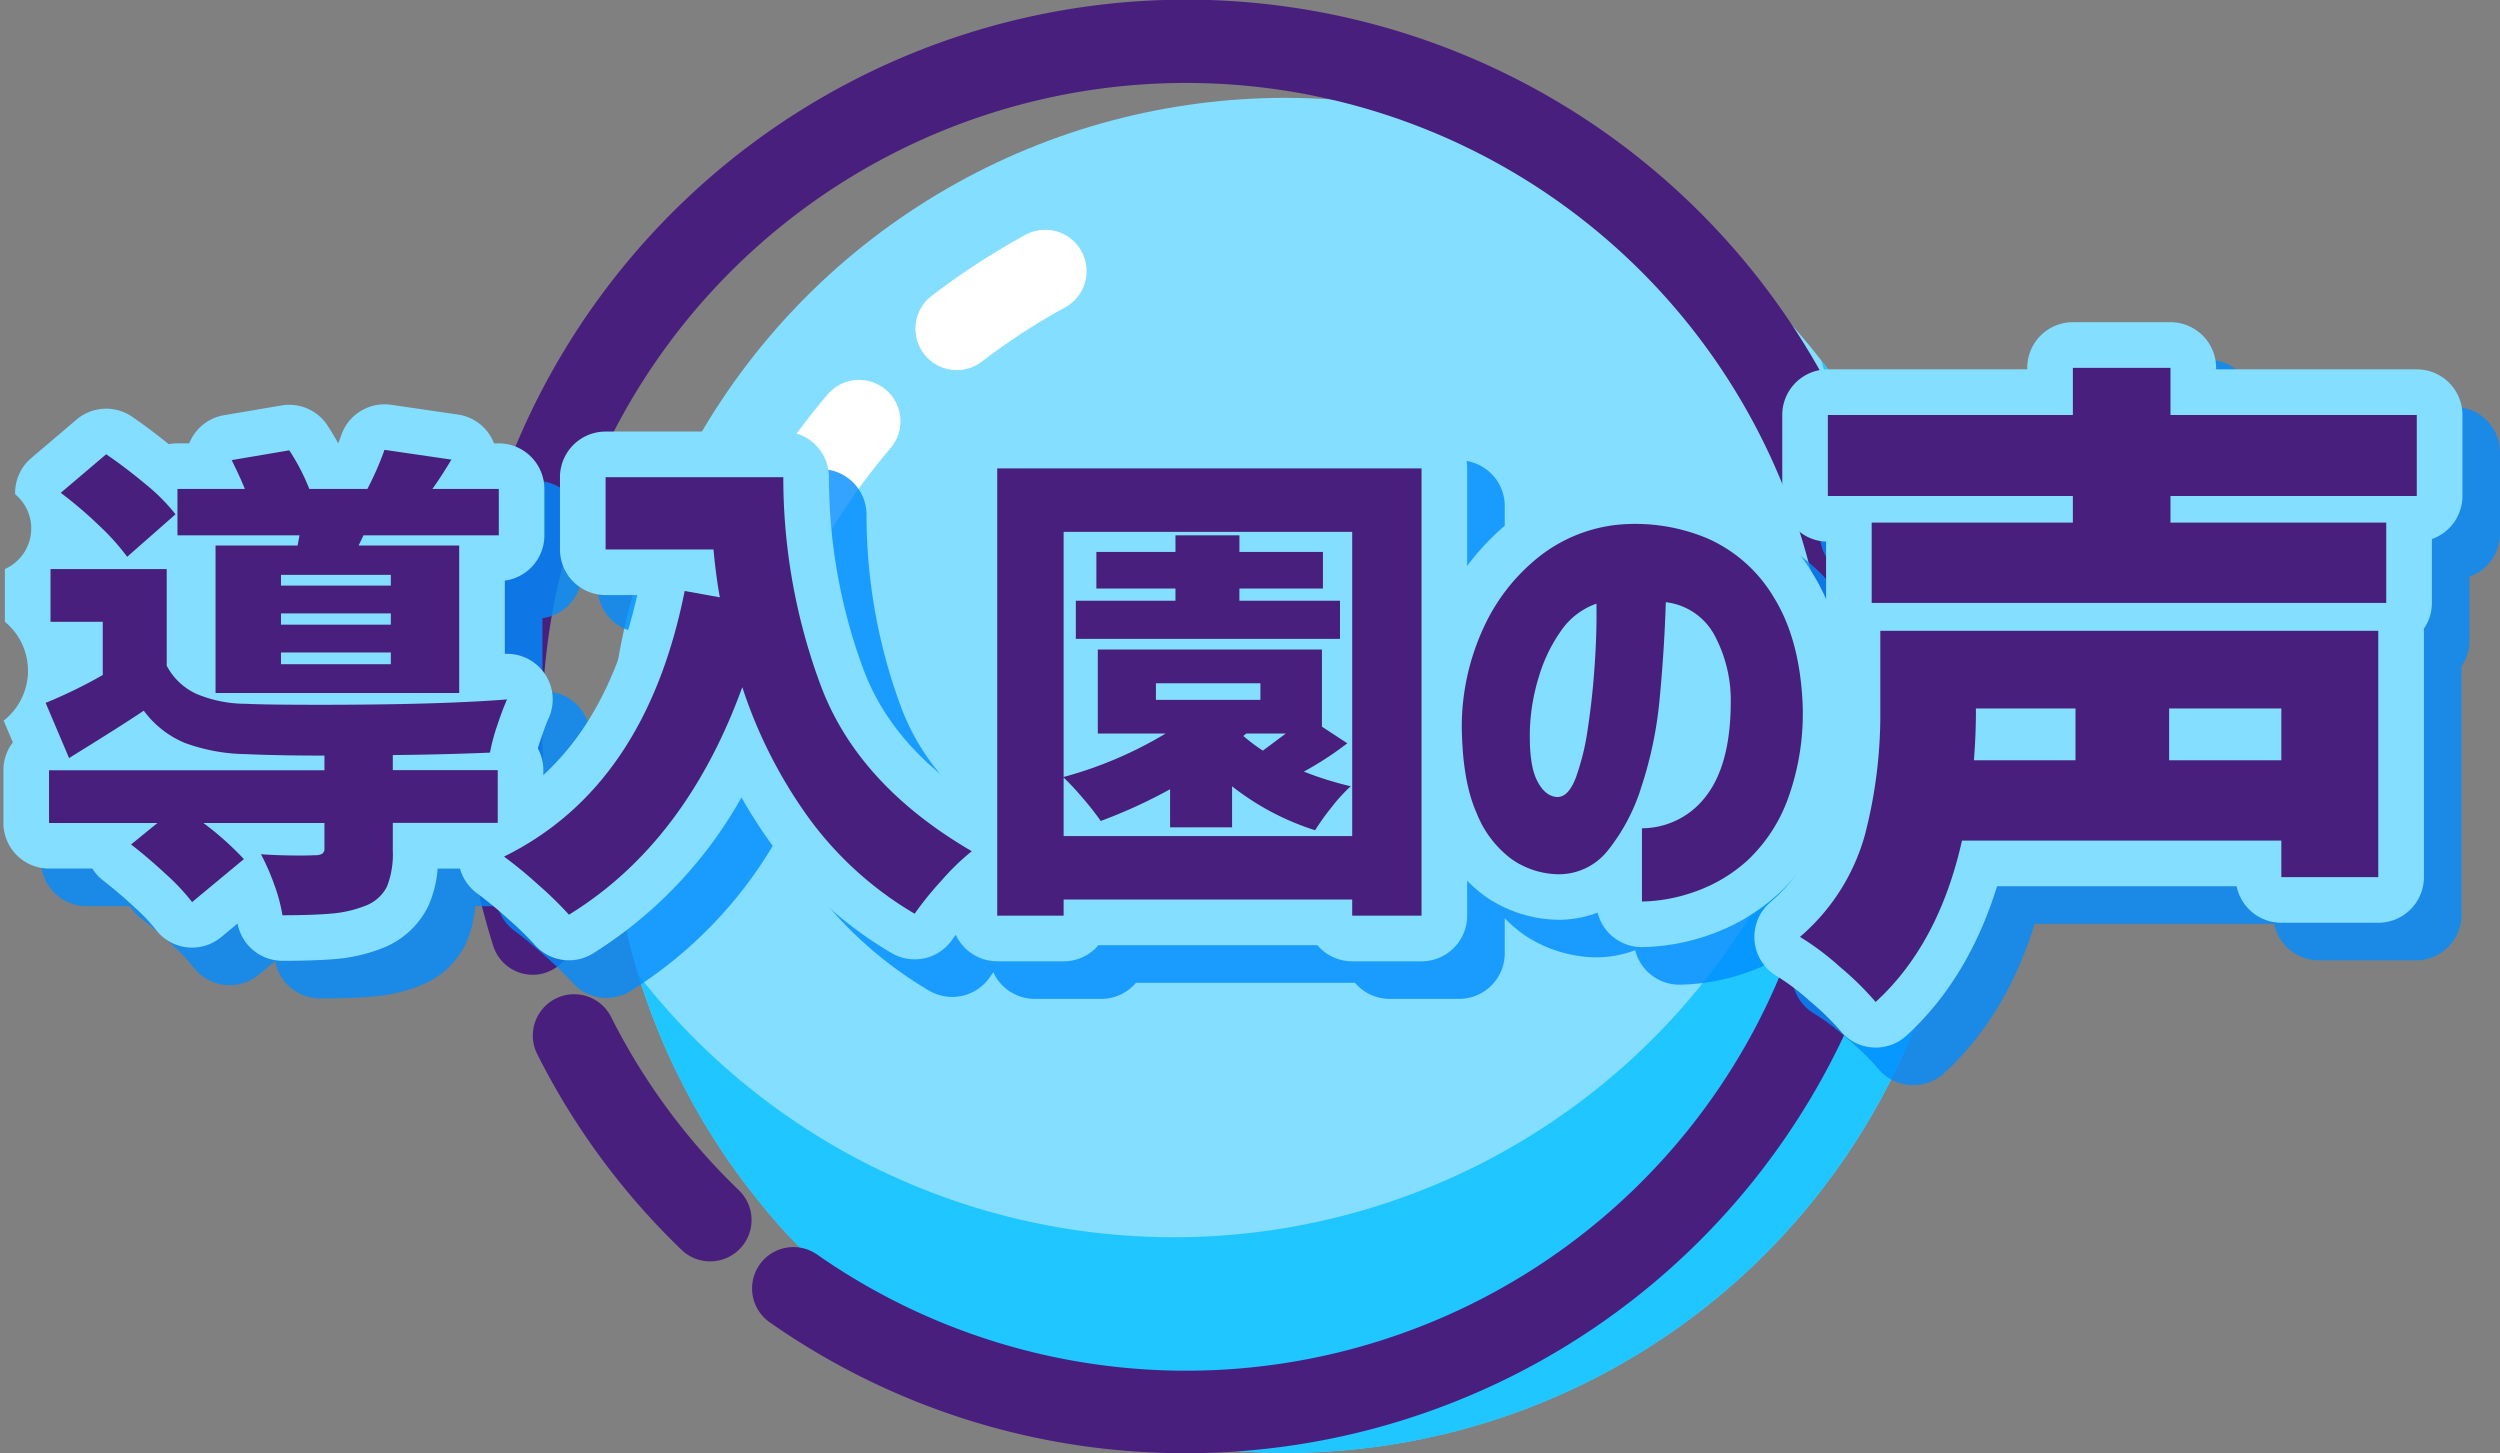 <svg xmlns="http://www.w3.org/2000/svg" width="328.716" height="191.075" viewBox="0 0 328.716 191.075">
  <rect x="0" y="0" width="328.716" height="191.075" fill="#808080" stroke="none"/>
  <g id="voice_tilt" transform="translate(-166.371 -12663)">
    <g id="グループ_279" data-name="グループ 279">
      <circle id="楕円形_28" data-name="楕円形 28" cx="89.076" cy="89.076" r="89.076" transform="translate(246.345 12675.866)" fill="#83deff"/>
      <path id="パス_3171" data-name="パス 3171" d="M405.847,12710.434a89.072,89.072,0,0,1-155.587,80.682,89.079,89.079,0,1,0,155.587-80.682Z" fill="#20c6ff"/>
      <g id="グループ_278" data-name="グループ 278">
        <path id="パス_3172" data-name="パス 3172" d="M322.191,12854.075a95.012,95.012,0,0,1-54.611-17.209,5.436,5.436,0,1,1,6.231-8.91,84.661,84.661,0,1,0-35.863-62.359,5.436,5.436,0,1,1-10.834.909,95.56,95.56,0,1,1,95.077,87.569Z" fill="#491f7d"/>
        <path id="パス_3173" data-name="パス 3173" d="M236.409,12791.169a5.44,5.44,0,0,1-5.184-3.8c-.607-1.925-1.161-3.9-1.647-5.864a5.436,5.436,0,1,1,10.555-2.61c.432,1.745.923,3.5,1.462,5.205a5.441,5.441,0,0,1-5.186,7.072Z" fill="#491f7d"/>
        <path id="パス_3174" data-name="パス 3174" d="M259.751,12828.853a5.425,5.425,0,0,1-3.77-1.52,94.744,94.744,0,0,1-18.969-25.724,5.436,5.436,0,1,1,9.711-4.89,83.9,83.9,0,0,0,16.8,22.78,5.436,5.436,0,0,1-3.771,9.353Z" fill="#491f7d"/>
      </g>
      <path id="パス_3175" data-name="パス 3175" d="M292.179,12711.661a5.437,5.437,0,0,1-3.311-9.752c1.084-.83,2.206-1.653,3.336-2.444a96.264,96.264,0,0,1,8.994-5.583,5.436,5.436,0,0,1,5.213,9.541,85.18,85.18,0,0,0-7.97,4.947c-1,.7-2,1.432-2.959,2.168A5.416,5.416,0,0,1,292.179,12711.661Z" fill="#fff"/>
      <path id="パス_3176" data-name="パス 3176" d="M260.827,12759.384a5.439,5.439,0,0,1-5.265-6.8,94.905,94.905,0,0,1,11.668-26.89,96.229,96.229,0,0,1,5.827-8.223q1.041-1.317,2.128-2.6a5.436,5.436,0,0,1,8.288,7.037q-.963,1.134-1.888,2.3a85.689,85.689,0,0,0-5.167,7.289,84.147,84.147,0,0,0-10.334,23.815A5.437,5.437,0,0,1,260.827,12759.384Z" fill="#fff"/>
    </g>
    <g id="グループ_284" data-name="グループ 284">
      <g id="グループ_280" data-name="グループ 280" opacity="0.8" style="mix-blend-mode: multiply;isolation: isolate">
        <path id="パス_3177" data-name="パス 3177" d="M208.45,12794.275a6,6,0,0,1-5.9-4.9l-2.146,1.781a6,6,0,0,1-8.657-1.049,22.6,22.6,0,0,0-2.666-2.8q-2.108-1.96-4.218-3.6a5.982,5.982,0,0,1-1.408-1.562h-5.695a6,6,0,0,1-6-6v-6.934a5.972,5.972,0,0,1,1.242-3.655l-1.214-2.858a8.33,8.33,0,0,0,.164-13v-6.936a5.839,5.839,0,0,0,1.352-9.832,6,6,0,0,1,2.112-4.754l5.97-5.073a6,6,0,0,1,7.272-.381q2.43,1.663,4.836,3.622a6.038,6.038,0,0,1,1.151-.11H196.2q.1-.256.227-.5a6,6,0,0,1,4.347-3.2l7.576-1.284a6.006,6.006,0,0,1,6.035,2.649q.757,1.165,1.4,2.338.226-.57.435-1.154a6.008,6.008,0,0,1,6.517-3.92l8.795,1.284a6,6,0,0,1,4.554,3.365q.1.209.182.425h.625a6,6,0,0,1,6,6v6.1a6,6,0,0,1-5.2,5.947v9.632a6,6,0,0,1,5.763,8.455c-.32.713-.671,1.659-1.062,2.834-.135.4-.255.783-.36,1.14a5.974,5.974,0,0,1,.731,2.872v6.934a6,6,0,0,1-6,6h-7.909a14.678,14.678,0,0,1-1.237,4.935,11.162,11.162,0,0,1-5.972,5.5,21.677,21.677,0,0,1-6.162,1.447C213.722,12794.188,211.376,12794.275,208.45,12794.275Z" fill="#008cff"/>
        <path id="パス_3178" data-name="パス 3178" d="M250.938,12724.687h23.37a6,6,0,0,1,6,6,72.615,72.615,0,0,0,4.479,25.12c2.76,7.514,8.427,13.688,17.324,18.875a6,6,0,0,1,.606,9.962,25.2,25.2,0,0,0-3.12,3.059,36.963,36.963,0,0,0-3.054,3.749,6,6,0,0,1-8.04,1.783,52.305,52.305,0,0,1-15.933-14.54,67.9,67.9,0,0,1-3.767-5.9,57.132,57.132,0,0,1-19.536,20.524,6,6,0,0,1-7.673-1.176,42.234,42.234,0,0,0-3.483-3.38,50.509,50.509,0,0,0-4.015-3.313,6,6,0,0,1,.836-10.262c10.337-5.1,16.944-14.594,20.161-29h-4.154a6,6,0,0,1-6-6v-9.5A6,6,0,0,1,250.938,12724.687Zm20.3,28.073q-.334-1.236-.63-2.479-.188.23-.4.442a6.157,6.157,0,0,1-4.315,1.759c-.07.255-.14.507-.212.76a5.858,5.858,0,0,1,3.331-.947A5.984,5.984,0,0,1,271.236,12752.76Z" fill="#008cff"/>
        <path id="パス_3179" data-name="パス 3179" d="M302.434,12723.532h55.791a6,6,0,0,1,6,6v58.807a6,6,0,0,1-6,6h-9.117a5.987,5.987,0,0,1-4.575-2.118H315.74a5.987,5.987,0,0,1-4.575,2.118h-8.731a6,6,0,0,1-6-6v-58.807A6,6,0,0,1,302.434,12723.532Z" fill="#008cff"/>
        <path id="パス_3180" data-name="パス 3180" d="M386.286,12730.841a29.947,29.947,0,0,1,11.921,2.394,25.05,25.05,0,0,1,11.417,10.072c2.809,4.506,4.387,10.169,4.691,16.833a39.07,39.07,0,0,1-2.3,14.9,26.906,26.906,0,0,1-6.838,10.4,26.23,26.23,0,0,1-9.119,5.432,27.866,27.866,0,0,1-8.863,1.6,6,6,0,0,1-5.82-4.533,14.515,14.515,0,0,1-5.226.942,17.394,17.394,0,0,1-9.406-2.979,19.713,19.713,0,0,1-6.758-8.6c-1.619-3.62-2.43-8.163-2.48-13.888a37.359,37.359,0,0,1,3.47-15.564,31.344,31.344,0,0,1,9.139-11.551,26.043,26.043,0,0,1,13.539-5.359C384.653,12730.87,385.475,12730.841,386.286,12730.841Zm-.582,12.479a6.156,6.156,0,0,1,.437-.479q-.441,0-.889.024A5.866,5.866,0,0,1,385.7,12743.319Z" fill="#008cff"/>
        <path id="パス_3181" data-name="パス 3181" d="M417.937,12805.684c-.148,0-.3-.006-.446-.017a6,6,0,0,1-4.217-2.208,34,34,0,0,0-3.975-3.864,29.639,29.639,0,0,0-4.263-3.242,6,6,0,0,1-1.044-9.7,21.194,21.194,0,0,0,6.715-10.407,56.948,56.948,0,0,0,1.842-14.883v-10.477q0-.076,0-.152a5.971,5.971,0,0,1-1.137-3.515v-8.06a6,6,0,0,1-5.762-6v-10.651a6,6,0,0,1,6-6h26.214v-.2a6,6,0,0,1,6-6H456.7a6,6,0,0,1,6,6v.2h26.388a6,6,0,0,1,6,6v10.651a6,6,0,0,1-4.016,5.664v8.391a5.974,5.974,0,0,1-1.053,3.4c0,.09.006.18.006.271v32.389a6,6,0,0,1-6,6H471.278a6,6,0,0,1-5.881-4.8H433.9c-2.5,8.091-6.495,14.683-11.909,19.64A6,6,0,0,1,417.937,12805.684Zm-1.04-15.382.251.216c.171.147.338.294.5.438a38.366,38.366,0,0,0,5.782-13.8,2.995,2.995,0,1,0,3.023-5.171,6,6,0,0,1-1.58-4.537q.243-3.161.244-5.912a6.729,6.729,0,0,1,1.937-4.651h-2.508v4.477a68.9,68.9,0,0,1-2.262,18.028A31.825,31.825,0,0,1,416.9,12790.3Zm60.261-13.03h.865v-20.389h-2.475a5.979,5.979,0,0,1,1.729,4.214v6.811a5.073,5.073,0,0,0-.119,9.364Zm-29.046-4.8h4.513a5.986,5.986,0,0,1-2.1-4.562v-6.811a5.979,5.979,0,0,1,1.729-4.214h-3.767a5.979,5.979,0,0,1,1.729,4.214v6.811A5.986,5.986,0,0,1,448.113,12772.469Zm-.35-31.253H452.8a5.987,5.987,0,0,1-2.1-4.562v-3.492a6,6,0,0,0,0-10.651v-.2h-.833v.2a6,6,0,0,0,0,10.651v3.492A5.987,5.987,0,0,1,447.763,12741.216Z" fill="#008cff"/>
        <path id="パス_3182" data-name="パス 3182" d="M222.959,12769.207h13.8v6.934h-13.8v3.6a11.619,11.619,0,0,1-.77,4.782,5.272,5.272,0,0,1-2.889,2.535,15.522,15.522,0,0,1-4.366,1q-2.439.226-6.484.226a21.38,21.38,0,0,0-1.059-3.981,29.944,29.944,0,0,0-1.766-4.044q1.734.129,3.852.161t3.21-.033a1.884,1.884,0,0,0,1-.192.785.785,0,0,0,.289-.705v-3.34H198.05a39.433,39.433,0,0,1,5.328,4.751l-6.805,5.649a28.419,28.419,0,0,0-3.4-3.627q-2.312-2.149-4.622-3.948l3.467-2.825H177.762v-6.934h36.21v-1.925q-6.1,0-10.273-.193a24.185,24.185,0,0,1-8.089-1.476,12.834,12.834,0,0,1-5.393-4.238q-2.953,1.992-9.823,6.228l-3.082-7.255a63.829,63.829,0,0,0,7.512-3.659v-7h-6.87v-6.936h15.28v12.712a8.32,8.32,0,0,0,3.885,3.693,16.874,16.874,0,0,0,6.58,1.314q2.5.132,9.63.13,15.794,0,24.654-.706-.577,1.283-1.284,3.4a25.33,25.33,0,0,0-.963,3.6q-6.1.258-12.777.32Zm-34.925-28.055a30.025,30.025,0,0,0-3.691-4.11,54.709,54.709,0,0,0-5.04-4.3l5.97-5.073q2.633,1.8,5.233,3.981a24.444,24.444,0,0,1,3.884,3.916Zm22.663-2.825h-16.05v-6.1h8.86q-.642-1.6-1.734-3.787l7.576-1.284a27.459,27.459,0,0,1,2.632,5.071h7.64a39.594,39.594,0,0,0,2.247-5.137l8.795,1.284q-1.347,2.249-2.5,3.853h8.731v6.1H219.107l-.641,1.348h13.225v19.39H199.655v-19.39H210.44Zm12.006,6.613v-1.413H208.258v1.413Zm0,5.136v-1.478H208.258v1.478Zm0,5.2v-1.541H208.258v1.541Z" fill="#008cff"/>
        <path id="パス_3183" data-name="パス 3183" d="M274.308,12730.687a78.231,78.231,0,0,0,4.847,27.189q4.846,13.192,19.934,21.989a31.007,31.007,0,0,0-3.948,3.819,42.88,42.88,0,0,0-3.563,4.4,46.124,46.124,0,0,1-14.124-12.872,62.507,62.507,0,0,1-8.539-16.917q-7.449,20.481-22.792,29.918a47.958,47.958,0,0,0-4.012-3.917,56.405,56.405,0,0,0-4.526-3.723q18.616-9.18,23.754-34.925l4.622.835q-.513-2.827-.834-6.292H250.938v-9.5Z" fill="#008cff"/>
        <path id="パス_3184" data-name="パス 3184" d="M302.434,12729.532h55.791v58.807h-9.117v-2.118H311.165v2.118h-8.731Zm46.674,48.342v-40H311.165v32.23a52.752,52.752,0,0,0,13.418-5.716H315.66v-11.042h29.468v10.145l3.338,2.182a43.5,43.5,0,0,1-5.714,3.725,44.454,44.454,0,0,0,6.164,1.927,21.287,21.287,0,0,0-2.472,2.7,32.452,32.452,0,0,0-2.215,3.08,34.406,34.406,0,0,1-10.914-5.776v5.392h-8.153v-5.008a66.274,66.274,0,0,1-9.117,4.173,37.8,37.8,0,0,0-2.343-2.984,35.69,35.69,0,0,0-2.537-2.729v7.7Zm-14.83-32.549v1.6H347.5v5.009H312.77v-5.009h13.1v-1.6h-10.4v-4.815h10.4v-2.183h8.41v2.183h10.978v4.815Zm2.76,14.637v-2.182H323.3v2.182Zm-2.247,4.751a24.613,24.613,0,0,0,2.569,1.926q2.5-1.859,3.017-2.247h-5.2Z" fill="#008cff"/>
        <path id="パス_3185" data-name="パス 3185" d="M398.884,12759.834a18.083,18.083,0,0,0-2.247-8.571,8.363,8.363,0,0,0-6.292-4.141q-.193,6.23-.8,12.583a52.12,52.12,0,0,1-2.407,11.685,25.408,25.408,0,0,1-4.494,8.476,8.221,8.221,0,0,1-6.806,3.017,11.026,11.026,0,0,1-5.746-1.958,13.843,13.843,0,0,1-4.622-6.066q-1.895-4.236-1.958-11.491a31.085,31.085,0,0,1,2.889-12.937,25.293,25.293,0,0,1,7.383-9.374,20.039,20.039,0,0,1,10.465-4.141,24.5,24.5,0,0,1,11.588,1.831,19.083,19.083,0,0,1,8.7,7.736q3.4,5.457,3.788,13.931a32.761,32.761,0,0,1-1.894,12.455,20.922,20.922,0,0,1-5.264,8.122,20.157,20.157,0,0,1-7.03,4.205,21.815,21.815,0,0,1-6.934,1.283v-9.631a10.607,10.607,0,0,0,8.6-4.462Q398.946,12768.116,398.884,12759.834Zm-22.856,12.905q1.476.064,2.471-2.5a31.845,31.845,0,0,0,1.606-6.581q.609-4.011.9-8.378t.225-7.961a9.419,9.419,0,0,0-4.719,3.658,20.627,20.627,0,0,0-2.888,6.067,26.383,26.383,0,0,0-1.124,6.325q-.192,4.815.834,7.028T376.028,12772.739Z" fill="#008cff"/>
        <path id="パス_3186" data-name="パス 3186" d="M484.024,12783.271H471.278v-4.8H429.287q-3.057,13.62-11.35,21.215a39.8,39.8,0,0,0-4.713-4.627,35.331,35.331,0,0,0-5.239-3.929,27.249,27.249,0,0,0,8.512-13.312,62.648,62.648,0,0,0,2.052-16.456v-10.477h65.475Zm5.063-50.11H456.7v3.492h28.372v10.563H417.414v-10.562h26.452v-3.492H411.652v-10.651h32.214v-6.2H456.7v6.2h32.388Zm-57.967,28.373q0,2.968-.262,6.373h13.357v-6.811h-13.1Zm40.158,6.373v-6.811H456.524v6.811Z" fill="#008cff"/>
      </g>
      <g id="グループ_283" data-name="グループ 283">
        <g id="グループ_281" data-name="グループ 281">
          <path id="パス_3187" data-name="パス 3187" d="M203.508,12789.333a6,6,0,0,1-5.9-4.9l-2.147,1.782a6,6,0,0,1-8.656-1.05,22.653,22.653,0,0,0-2.665-2.8q-2.11-1.961-4.219-3.6a5.982,5.982,0,0,1-1.408-1.562H172.82a6,6,0,0,1-6-6v-6.934a5.973,5.973,0,0,1,1.242-3.656l-1.214-2.857a8.33,8.33,0,0,0,.164-13v-6.935a5.84,5.84,0,0,0,1.351-9.834,6,6,0,0,1,2.113-4.754l5.971-5.072a6,6,0,0,1,7.271-.38q2.43,1.661,4.837,3.622a6.026,6.026,0,0,1,1.15-.11h1.55q.1-.256.228-.5a6,6,0,0,1,4.347-3.2l7.575-1.284a6.007,6.007,0,0,1,6.034,2.646q.757,1.166,1.4,2.341.226-.57.434-1.153a6.009,6.009,0,0,1,6.517-3.92l8.8,1.284a6,6,0,0,1,4.555,3.366q.1.209.181.424h.624a6,6,0,0,1,6,6v6.1a6,6,0,0,1-5.2,5.947v9.632a6,6,0,0,1,5.765,8.453c-.321.714-.672,1.661-1.064,2.837-.135.4-.255.783-.36,1.14a5.969,5.969,0,0,1,.731,2.872v6.934a6,6,0,0,1-6,6h-7.908a14.708,14.708,0,0,1-1.235,4.931,11.174,11.174,0,0,1-5.977,5.507,21.765,21.765,0,0,1-6.156,1.446C208.777,12789.245,206.433,12789.333,203.508,12789.333Z" fill="#83deff"/>
          <path id="パス_3188" data-name="パス 3188" d="M246,12719.745h23.369a6,6,0,0,1,6,6,72.614,72.614,0,0,0,4.479,25.12c2.761,7.515,8.428,13.688,17.324,18.874a6,6,0,0,1,.61,9.96,25.167,25.167,0,0,0-3.122,3.061,36.936,36.936,0,0,0-3.055,3.75,6,6,0,0,1-8.041,1.782,52.313,52.313,0,0,1-15.933-14.539,67.9,67.9,0,0,1-3.767-5.9,57.13,57.13,0,0,1-19.535,20.524,6,6,0,0,1-7.671-1.173,42.069,42.069,0,0,0-3.484-3.381,50.586,50.586,0,0,0-4.019-3.318,6,6,0,0,1,.839-10.261c10.338-5.1,16.945-14.594,20.161-29H246a6,6,0,0,1-6-6v-9.5A6,6,0,0,1,246,12719.745Zm20.3,28.073q-.334-1.236-.63-2.479-.187.229-.4.439a6,6,0,0,1-4.317,1.761c-.07.254-.141.509-.212.761a5.762,5.762,0,0,1,3.331-.947A5.984,5.984,0,0,1,266.294,12747.818Z" fill="#83deff"/>
          <path id="パス_3189" data-name="パス 3189" d="M297.492,12718.59h55.791a6,6,0,0,1,6,6v58.808a6,6,0,0,1-6,6h-9.116a5.987,5.987,0,0,1-4.575-2.118H310.8a5.987,5.987,0,0,1-4.575,2.118h-8.732a6,6,0,0,1-6-6v-58.808A6,6,0,0,1,297.492,12718.59Z" fill="#83deff"/>
          <path id="パス_3190" data-name="パス 3190" d="M381.347,12725.9a29.974,29.974,0,0,1,11.917,2.393,25.065,25.065,0,0,1,11.418,10.072c2.811,4.509,4.389,10.173,4.691,16.835a39.069,39.069,0,0,1-2.3,14.9,26.89,26.89,0,0,1-6.839,10.4,26.157,26.157,0,0,1-9.122,5.432,27.832,27.832,0,0,1-8.859,1.6,6,6,0,0,1-5.819-4.533,14.507,14.507,0,0,1-5.225.942,17.413,17.413,0,0,1-9.407-2.979,19.72,19.72,0,0,1-6.759-8.6c-1.618-3.619-2.43-8.162-2.479-13.887a37.354,37.354,0,0,1,3.47-15.563,31.344,31.344,0,0,1,9.139-11.551,26.049,26.049,0,0,1,13.538-5.359C379.711,12725.929,380.535,12725.9,381.347,12725.9Zm-.584,12.479a5.982,5.982,0,0,1,.437-.479q-.441,0-.888.023A6.057,6.057,0,0,1,380.762,12738.378Z" fill="#83deff"/>
          <path id="パス_3191" data-name="パス 3191" d="M413,12800.742c-.148,0-.3-.006-.444-.017a6,6,0,0,1-4.217-2.205,34.074,34.074,0,0,0-3.978-3.867,29.474,29.474,0,0,0-4.263-3.242,6,6,0,0,1-1.044-9.7,21.2,21.2,0,0,0,6.716-10.409,56.944,56.944,0,0,0,1.842-14.883v-10.476q0-.076,0-.152a5.971,5.971,0,0,1-1.137-3.515v-8.061a6,6,0,0,1-5.762-6v-10.65a6,6,0,0,1,6-6h26.214v-.2a6,6,0,0,1,6-6h12.833a6,6,0,0,1,6,6v.2h26.389a6,6,0,0,1,6,6v10.65a6,6,0,0,1-4.017,5.665v8.391a5.973,5.973,0,0,1-1.053,3.4c0,.09.006.18.006.271v32.388a6,6,0,0,1-6,6H466.336a6,6,0,0,1-5.88-4.8h-31.5c-2.5,8.089-6.494,14.681-11.907,19.64A6,6,0,0,1,413,12800.742Zm-1.041-15.382.252.217.5.437a38.365,38.365,0,0,0,5.782-13.8,3,3,0,1,0,3.023-5.172,6,6,0,0,1-1.58-4.537q.243-3.16.244-5.912a6.728,6.728,0,0,1,1.936-4.65h-2.507v4.476a68.9,68.9,0,0,1-2.262,18.028A31.827,31.827,0,0,1,411.955,12785.36Zm60.261-13.031h.866v-20.388h-2.475a5.979,5.979,0,0,1,1.729,4.214v6.81a5.072,5.072,0,0,0-.12,9.364Zm-29.047-4.8h4.516a5.987,5.987,0,0,1-2.1-4.562v-6.81a5.979,5.979,0,0,1,1.729-4.214h-3.768a5.979,5.979,0,0,1,1.729,4.214v6.81A5.987,5.987,0,0,1,443.17,12767.527Zm-.35-31.253h5.042a5.987,5.987,0,0,1-2.1-4.563v-3.492a6,6,0,0,0,0-10.65v-.2h-.833v.2a6,6,0,0,0,0,10.65v3.492A5.987,5.987,0,0,1,442.82,12736.274Z" fill="#83deff"/>
        </g>
        <g id="グループ_282" data-name="グループ 282">
          <path id="パス_3192" data-name="パス 3192" d="M218.018,12764.266h13.8v6.934h-13.8v3.6a11.638,11.638,0,0,1-.77,4.783,5.278,5.278,0,0,1-2.89,2.535,15.583,15.583,0,0,1-4.365,1q-2.44.224-6.485.225a21.373,21.373,0,0,0-1.059-3.98,29.712,29.712,0,0,0-1.765-4.044q1.732.129,3.852.16c1.412.022,2.481.01,3.21-.032a1.892,1.892,0,0,0,.995-.192.787.787,0,0,0,.289-.706v-3.339H193.108a39.384,39.384,0,0,1,5.329,4.751l-6.806,5.649a28.4,28.4,0,0,0-3.4-3.627q-2.313-2.15-4.623-3.948l3.467-2.825H172.82v-6.934h36.21v-1.926q-6.1,0-10.273-.192a24.163,24.163,0,0,1-8.089-1.477,12.824,12.824,0,0,1-5.393-4.237q-2.953,1.991-9.822,6.228l-3.082-7.255a63.9,63.9,0,0,0,7.511-3.66v-7h-6.869v-6.935h15.279v12.712a8.318,8.318,0,0,0,3.885,3.692,16.873,16.873,0,0,0,6.58,1.315q2.5.13,9.631.129,15.794,0,24.653-.706-.577,1.285-1.284,3.4a25.32,25.32,0,0,0-.963,3.595q-6.1.258-12.776.321Zm-34.926-28.056a30.083,30.083,0,0,0-3.691-4.109,54.723,54.723,0,0,0-5.04-4.3l5.971-5.072q2.631,1.8,5.232,3.98a24.444,24.444,0,0,1,3.884,3.916Zm22.663-2.825h-16.05v-6.1h8.86q-.642-1.6-1.733-3.788l7.575-1.284a27.472,27.472,0,0,1,2.633,5.072h7.639a39.594,39.594,0,0,0,2.247-5.137l8.8,1.284q-1.349,2.249-2.5,3.853h8.731v6.1H214.166l-.642,1.349h13.225v19.389H194.713v-19.389H205.5Zm12.006,6.613v-1.413H203.316V12740Zm0,5.136v-1.477H203.316v1.477Zm0,5.2v-1.541H203.316v1.541Z" fill="#491f7d"/>
          <path id="パス_3193" data-name="パス 3193" d="M269.366,12725.745a78.23,78.23,0,0,0,4.847,27.189q4.846,13.191,19.934,21.988a31.023,31.023,0,0,0-3.948,3.82,42.881,42.881,0,0,0-3.563,4.4,46.149,46.149,0,0,1-14.124-12.872,62.508,62.508,0,0,1-8.539-16.917q-7.449,20.48-22.791,29.918a48.005,48.005,0,0,0-4.013-3.917,56.49,56.49,0,0,0-4.526-3.724q18.618-9.18,23.754-34.925l4.623.835q-.514-2.826-.835-6.292H246v-9.5Z" fill="#491f7d"/>
          <path id="パス_3194" data-name="パス 3194" d="M297.492,12724.59h55.791v58.808h-9.116v-2.118H306.224v2.118h-8.732Zm46.675,48.343v-40H306.224v32.229a52.782,52.782,0,0,0,13.418-5.715h-8.924v-11.042h29.468v10.144l3.338,2.183a43.379,43.379,0,0,1-5.713,3.724,44.272,44.272,0,0,0,6.163,1.927,21.426,21.426,0,0,0-2.472,2.7,32.756,32.756,0,0,0-2.215,3.081,34.429,34.429,0,0,1-10.914-5.777v5.393H320.22v-5.008a66.338,66.338,0,0,1-9.117,4.173,37.376,37.376,0,0,0-2.343-2.985,35.877,35.877,0,0,0-2.536-2.729v7.7Zm-14.831-32.55v1.605h13.226V12747H307.829v-5.008h13.1v-1.605h-10.4v-4.814h10.4v-2.184h8.41v2.184h10.978v4.814Zm2.761,14.639v-2.184H318.358v2.184Zm-2.247,4.75a24.739,24.739,0,0,0,2.568,1.926q2.5-1.86,3.017-2.247h-5.2Z" fill="#491f7d"/>
          <path id="パス_3195" data-name="パス 3195" d="M393.942,12754.893a18.08,18.08,0,0,0-2.247-8.571,8.361,8.361,0,0,0-6.292-4.141q-.194,6.229-.8,12.583a52.133,52.133,0,0,1-2.408,11.685,25.384,25.384,0,0,1-4.494,8.475,8.216,8.216,0,0,1-6.8,3.018,11.035,11.035,0,0,1-5.747-1.958,13.848,13.848,0,0,1-4.622-6.067q-1.895-4.236-1.958-11.491a31.081,31.081,0,0,1,2.889-12.937,25.293,25.293,0,0,1,7.383-9.374,20.043,20.043,0,0,1,10.465-4.141,24.5,24.5,0,0,1,11.588,1.83,19.094,19.094,0,0,1,8.7,7.736q3.4,5.457,3.788,13.931a32.757,32.757,0,0,1-1.894,12.455,20.908,20.908,0,0,1-5.264,8.122,20.113,20.113,0,0,1-7.03,4.205,21.786,21.786,0,0,1-6.934,1.284v-9.631a10.608,10.608,0,0,0,8.6-4.462Q394.006,12763.175,393.942,12754.893Zm-22.856,12.9q1.476.064,2.472-2.5a31.9,31.9,0,0,0,1.6-6.581q.609-4.011.9-8.378t.224-7.961a9.431,9.431,0,0,0-4.719,3.659,20.641,20.641,0,0,0-2.888,6.067,26.429,26.429,0,0,0-1.124,6.324q-.192,4.815.835,7.029T371.086,12767.8Z" fill="#491f7d"/>
          <path id="パス_3196" data-name="パス 3196" d="M479.082,12778.329H466.336v-4.8H424.345q-3.057,13.62-11.349,21.215a39.9,39.9,0,0,0-4.714-4.627,35.264,35.264,0,0,0-5.239-3.929,27.252,27.252,0,0,0,8.512-13.313,62.643,62.643,0,0,0,2.052-16.456v-10.476h65.475Zm5.064-50.11H451.757v3.492h28.372v10.563H412.472v-10.563h26.452v-3.492H406.71v-10.65h32.214v-6.2h12.833v6.2h32.389Zm-57.968,28.373q0,2.969-.262,6.373h13.357v-6.81h-13.1Zm40.158,6.373v-6.81H451.583v6.81Z" fill="#491f7d"/>
        </g>
      </g>
    </g>
  </g>
</svg>
